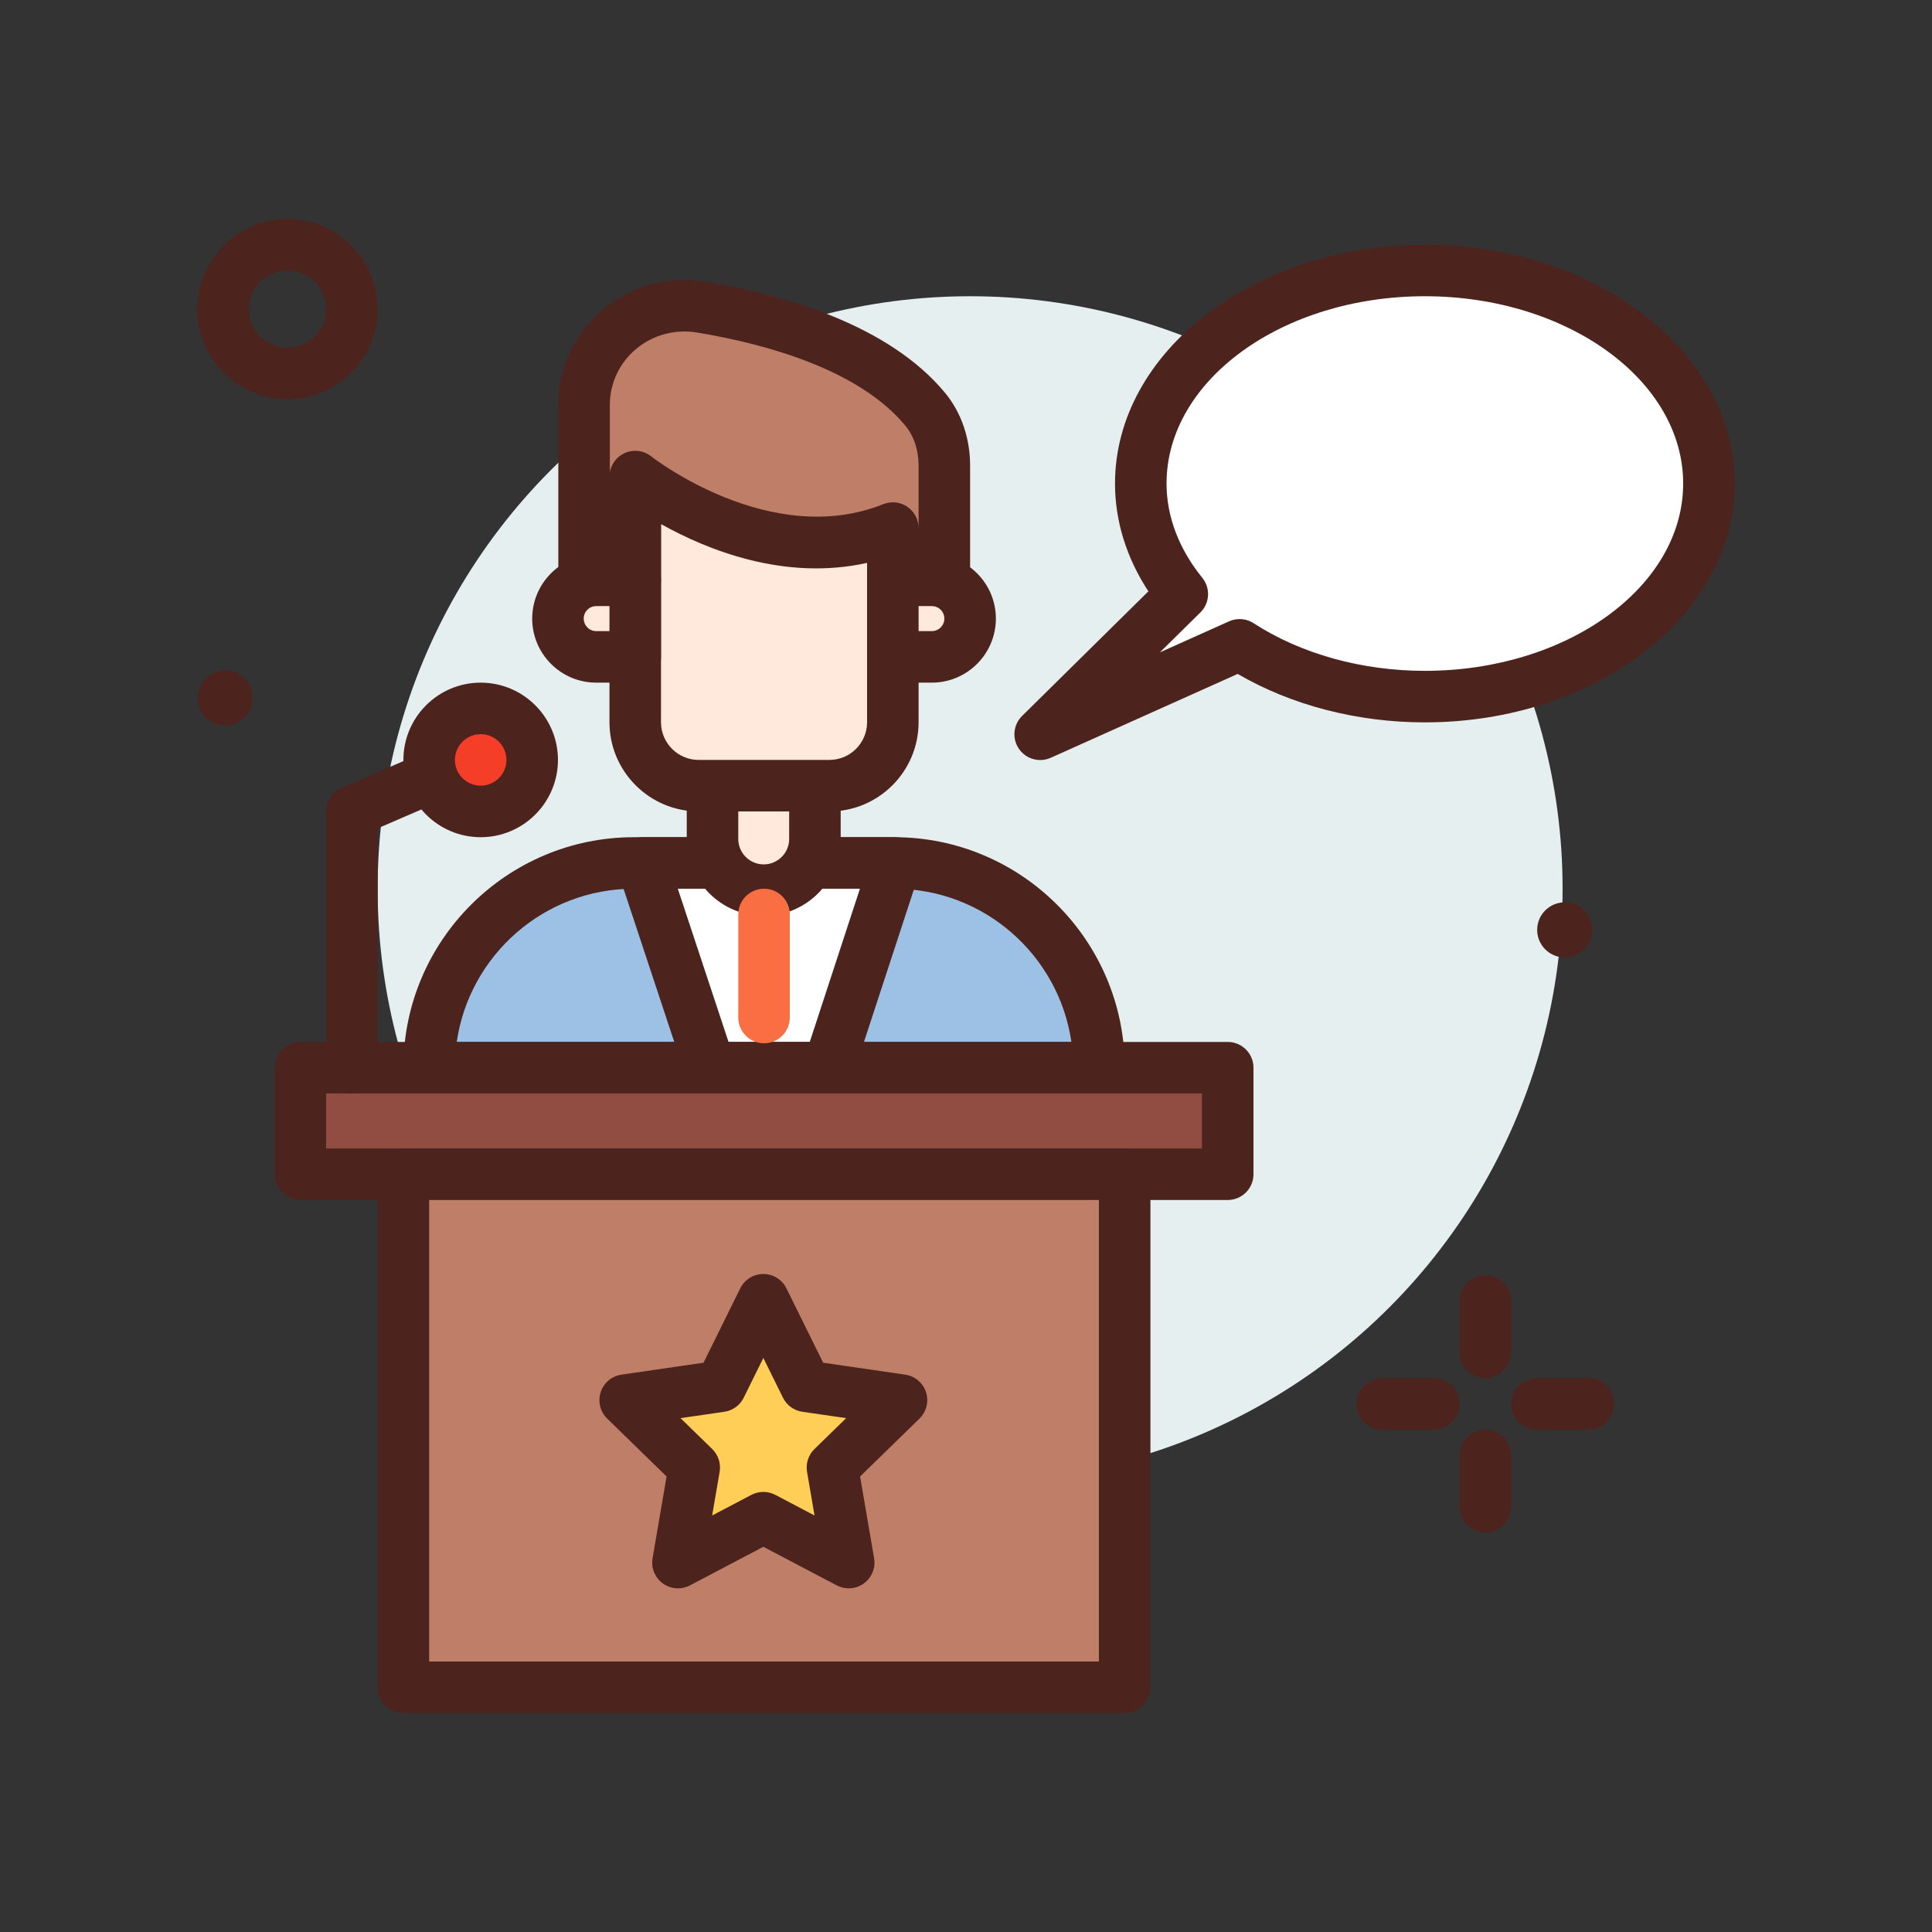 <svg id="candidate" enable-background="new 0 0 300 300" height="512" viewBox="0 0 300 300" width="512" xmlns="http://www.w3.org/2000/svg"><rect x="0" y="0" width="300" height="300" fill="#333333" stroke="none"/><g><circle cx="150.639" cy="138" fill="#e5efef" r="92"/><g><path d="m138.859 134h-40.428c-17.559 0-31.793 14.234-31.793 31.793h104.012c.001-17.559-14.233-31.793-31.791-31.793z" fill="#9dc1e4"/><path d="m170.65 169.793h-104.011c-2.211 0-4-1.791-4-4 0-19.736 16.059-35.793 35.793-35.793h40.426c19.734 0 35.793 16.057 35.793 35.793-.001 2.209-1.79 4-4.001 4zm-99.726-8h95.441c-1.945-13.438-13.539-23.793-27.508-23.793h-40.425c-13.969 0-25.563 10.355-27.508 23.793z" fill="#4c241d"/></g><g><path d="m138.859 134h-39.15l10.528 31.792h18.403l10.405-31.783c-.062 0-.123-.009-.186-.009z" fill="#fff"/><path d="m128.639 169.793h-18.402c-1.727 0-3.254-1.105-3.797-2.742l-10.527-31.793c-.402-1.221-.199-2.559.555-3.6.75-1.041 1.957-1.658 3.242-1.658h39.148c.105 0 .301.01.406.018 1.223.096 2.383.75 3.062 1.77.68 1.021.902 2.301.52 3.467l-10.406 31.783c-.54 1.644-2.071 2.755-3.801 2.755zm-15.512-8h12.613l7.789-23.793h-28.281z" fill="#4c241d"/></g><g><path d="m118.589 138.223c-4.391 0-7.95-3.559-7.95-7.95v-8.591h15.901v8.591c-.001 4.391-3.56 7.95-7.951 7.95z" fill="#ffe8dc"/><path d="m118.588 142.223c-6.59 0-11.949-5.361-11.949-11.951v-8.59c0-2.209 1.789-4 4-4h15.902c2.211 0 4 1.791 4 4v8.59c0 6.589-5.363 11.951-11.953 11.951zm-3.949-16.541v4.59c0 2.178 1.773 3.951 3.949 3.951 2.18 0 3.953-1.773 3.953-3.951v-4.59z" fill="#4c241d"/></g><g><path d="m46.639 165.793h144v16.542h-144z" fill="#914d41"/><path d="m190.639 186.334h-144c-2.211 0-4-1.791-4-4v-16.541c0-2.209 1.789-4 4-4h144c2.211 0 4 1.791 4 4v16.541c0 2.209-1.789 4-4 4zm-140-8h136v-8.541h-136z" fill="#4c241d"/></g><g><path d="m62.639 182.334h112v79.666h-112z" fill="#bf7e68"/><path d="m174.639 266h-112c-2.211 0-4-1.791-4-4v-79.666c0-2.209 1.789-4 4-4h112c2.211 0 4 1.791 4 4v79.666c0 2.209-1.789 4-4 4zm-108-8h104v-71.666h-104z" fill="#4c241d"/></g><g><path d="m128.787 122h-20.297c-5.441 0-9.852-4.411-9.852-9.852v-38.148h40v38.148c.001 5.441-4.41 9.852-9.851 9.852z" fill="#ffe8dc"/><path d="m128.787 126h-20.297c-7.637 0-13.852-6.213-13.852-13.852v-38.148c0-2.209 1.789-4 4-4h40c2.211 0 4 1.791 4 4v38.148c.001 7.639-6.214 13.852-13.851 13.852zm-26.148-48v34.148c0 3.227 2.625 5.852 5.852 5.852h20.297c3.227 0 5.852-2.625 5.852-5.852v-34.148z" fill="#4c241d"/></g><g><path d="m144.694 102h-6.056v-11.888h6.056c3.283 0 5.944 2.661 5.944 5.944.001 3.283-2.661 5.944-5.944 5.944z" fill="#ffe8dc"/><path d="m144.693 106h-6.055c-2.211 0-4-1.791-4-4v-11.889c0-2.209 1.789-4 4-4h6.055c5.484 0 9.945 4.461 9.945 9.943.001 5.485-4.46 9.946-9.945 9.946zm-2.054-8h2.055c1.074 0 1.945-.873 1.945-1.945s-.871-1.943-1.945-1.943h-2.055z" fill="#4c241d"/></g><g><path d="m92.583 90.112h6.056v11.888h-6.056c-3.283 0-5.944-2.661-5.944-5.944 0-3.283 2.661-5.944 5.944-5.944z" fill="#ffe8dc"/><path d="m98.639 106h-6.055c-5.484 0-9.945-4.461-9.945-9.945 0-5.482 4.461-9.943 9.945-9.943h6.055c2.211 0 4 1.791 4 4v11.888c0 2.209-1.789 4-4 4zm-6.055-11.889c-1.074 0-1.945.871-1.945 1.943s.871 1.946 1.945 1.946h2.055v-3.889z" fill="#4c241d"/></g><g><path d="m221.249 42c-24.362 0-44.112 14.812-44.112 33.084 0 6.293 2.386 12.154 6.453 17.163l-22.074 21.77 30.966-13.887c7.727 4.997 17.764 8.037 28.767 8.037 24.362 0 44.112-14.812 44.112-33.084s-19.75-33.083-44.112-33.083z" fill="#fff"/><path d="m161.518 118.018c-1.285 0-2.535-.621-3.301-1.74-1.094-1.598-.887-3.748.492-5.107l19.613-19.35c-3.402-5.182-5.184-10.906-5.184-16.736 0-20.447 21.582-37.084 48.109-37.084 26.531 0 48.113 16.637 48.113 37.084s-21.582 37.084-48.113 37.084c-10.492 0-20.719-2.66-29.059-7.523l-29.035 13.023c-.526.235-1.085.349-1.635.349zm30.964-21.887c.758 0 1.516.217 2.172.641 7.375 4.77 16.82 7.396 26.594 7.396 22.117 0 40.113-13.047 40.113-29.084s-17.996-29.084-40.113-29.084-40.109 13.047-40.109 29.084c0 5.104 1.922 10.166 5.555 14.641 1.297 1.6 1.172 3.922-.297 5.369l-6.285 6.201 10.734-4.814c.523-.235 1.082-.35 1.636-.35z" fill="#4c241d"/></g><g fill="#4c241d"><path d="m230.639 214c-2.211 0-4-1.791-4-4v-8c0-2.209 1.789-4 4-4s4 1.791 4 4v8c0 2.209-1.789 4-4 4z"/><path d="m230.639 238c-2.211 0-4-1.791-4-4v-8c0-2.209 1.789-4 4-4s4 1.791 4 4v8c0 2.209-1.789 4-4 4z"/><path d="m222.639 222h-8c-2.211 0-4-1.791-4-4s1.789-4 4-4h8c2.211 0 4 1.791 4 4s-1.789 4-4 4z"/><path d="m246.639 222h-8c-2.211 0-4-1.791-4-4s1.789-4 4-4h8c2.211 0 4 1.791 4 4s-1.789 4-4 4z"/><path d="m44.639 62c-7.719 0-14-6.281-14-14s6.281-14 14-14 14 6.281 14 14-6.282 14-14 14zm0-20c-3.309 0-6 2.691-6 6s2.691 6 6 6 6-2.691 6-6-2.692-6-6-6z"/><path d="m39.243 108.391c0 2.362-1.914 4.277-4.276 4.277s-4.276-1.915-4.276-4.277 1.914-4.276 4.276-4.276 4.276 1.915 4.276 4.276z"/><path d="m247.243 144.391c0 2.362-1.914 4.277-4.276 4.277s-4.276-1.915-4.276-4.277 1.914-4.276 4.276-4.276 4.276 1.915 4.276 4.276z"/></g><g><path d="m146.639 90.112v-17.828c0-3.141-.94-6.275-2.952-8.71-7.88-9.534-22.805-13.896-34.812-15.891-9.517-1.582-18.175 5.656-18.175 15.17v27.259l7.939-.112v-16s20 16 40 8v8z" fill="#bf7e68"/><path d="m90.697 94.111c-1.051 0-2.059-.414-2.809-1.152-.762-.752-1.191-1.777-1.191-2.848v-27.26c0-5.67 2.496-11.035 6.844-14.723 4.422-3.748 10.238-5.355 15.988-4.391 12.137 2.016 28.449 6.65 37.238 17.287 2.496 3.021 3.871 7.02 3.871 11.26v17.826c0 1.07-.43 2.096-1.191 2.848-.766.752-1.859 1.166-2.863 1.152l-8-.111c-2.188-.031-3.945-1.812-3.945-4v-2.594c-12.875 2.861-24.914-2.057-32-6.031v8.626c0 2.188-1.758 3.969-3.945 4l-7.941.111c-.017 0-.036 0-.056 0zm47.942-16.111c.789 0 1.57.232 2.242.688 1.098.744 1.758 1.984 1.758 3.312v-9.715c0-2.385-.723-4.572-2.039-6.164-7.211-8.73-21.59-12.699-32.383-14.492-3.395-.559-6.879.383-9.504 2.604-2.551 2.164-4.016 5.305-4.016 8.619v10.467c.219-1.258 1.031-2.352 2.203-2.918 1.387-.672 3.027-.482 4.23.471.184.145 18.477 14.434 36.023 7.414.478-.192.982-.286 1.486-.286z" fill="#4c241d"/></g><g><path d="m118.532 235.665-13.26 6.971 2.533-14.765-10.728-10.457 14.825-2.154 6.63-13.434 6.63 13.434 14.825 2.154-10.728 10.457 2.533 14.765z" fill="#ffce56"/><path d="m131.791 246.637c-.637 0-1.277-.152-1.863-.459l-11.395-5.994-11.398 5.994c-1.348.709-2.977.59-4.215-.305-1.23-.895-1.848-2.412-1.59-3.912l2.176-12.693-9.223-8.99c-1.09-1.062-1.48-2.652-1.012-4.1.473-1.447 1.723-2.504 3.23-2.723l12.742-1.852 5.703-11.549c.672-1.365 2.062-2.229 3.586-2.229 1.523 0 2.914.865 3.586 2.23l5.699 11.547 12.742 1.852c1.508.219 2.758 1.275 3.23 2.723.469 1.447.078 3.037-1.012 4.1l-9.223 8.99 2.176 12.693c.258 1.5-.359 3.018-1.59 3.912-.697.507-1.521.765-2.349.765zm-26.121-26.43 4.926 4.801c.941.918 1.371 2.242 1.148 3.539l-1.16 6.777 6.086-3.201c1.172-.613 2.555-.613 3.727 0l6.082 3.201-1.16-6.777c-.223-1.297.207-2.621 1.148-3.539l4.926-4.801-6.805-.988c-1.305-.189-2.43-1.008-3.012-2.189l-3.043-6.166-3.047 6.168c-.582 1.18-1.707 1.998-3.012 2.188z" fill="#4c241d"/></g><path d="m54.639 169.793c-2.211 0-4-1.791-4-4v-39.793c0-1.596.949-3.039 2.414-3.672l18.508-8c2.027-.881 4.383.061 5.258 2.084.875 2.029-.059 4.383-2.086 5.26l-16.094 6.957v37.164c0 2.209-1.789 4-4 4z" fill="#4c241d"/><g><circle cx="74.639" cy="118" fill="#f53e28" r="8"/><path d="m74.639 130c-6.617 0-12-5.383-12-12s5.383-12 12-12 12 5.383 12 12-5.383 12-12 12zm0-16c-2.207 0-4 1.795-4 4s1.793 4 4 4 4-1.795 4-4-1.793-4-4-4z" fill="#4c241d"/></g><path d="m118.639 162c-2.211 0-4-1.791-4-4v-16c0-2.209 1.789-4 4-4s4 1.791 4 4v16c0 2.209-1.789 4-4 4z" fill="#f96e43"/></g></svg>